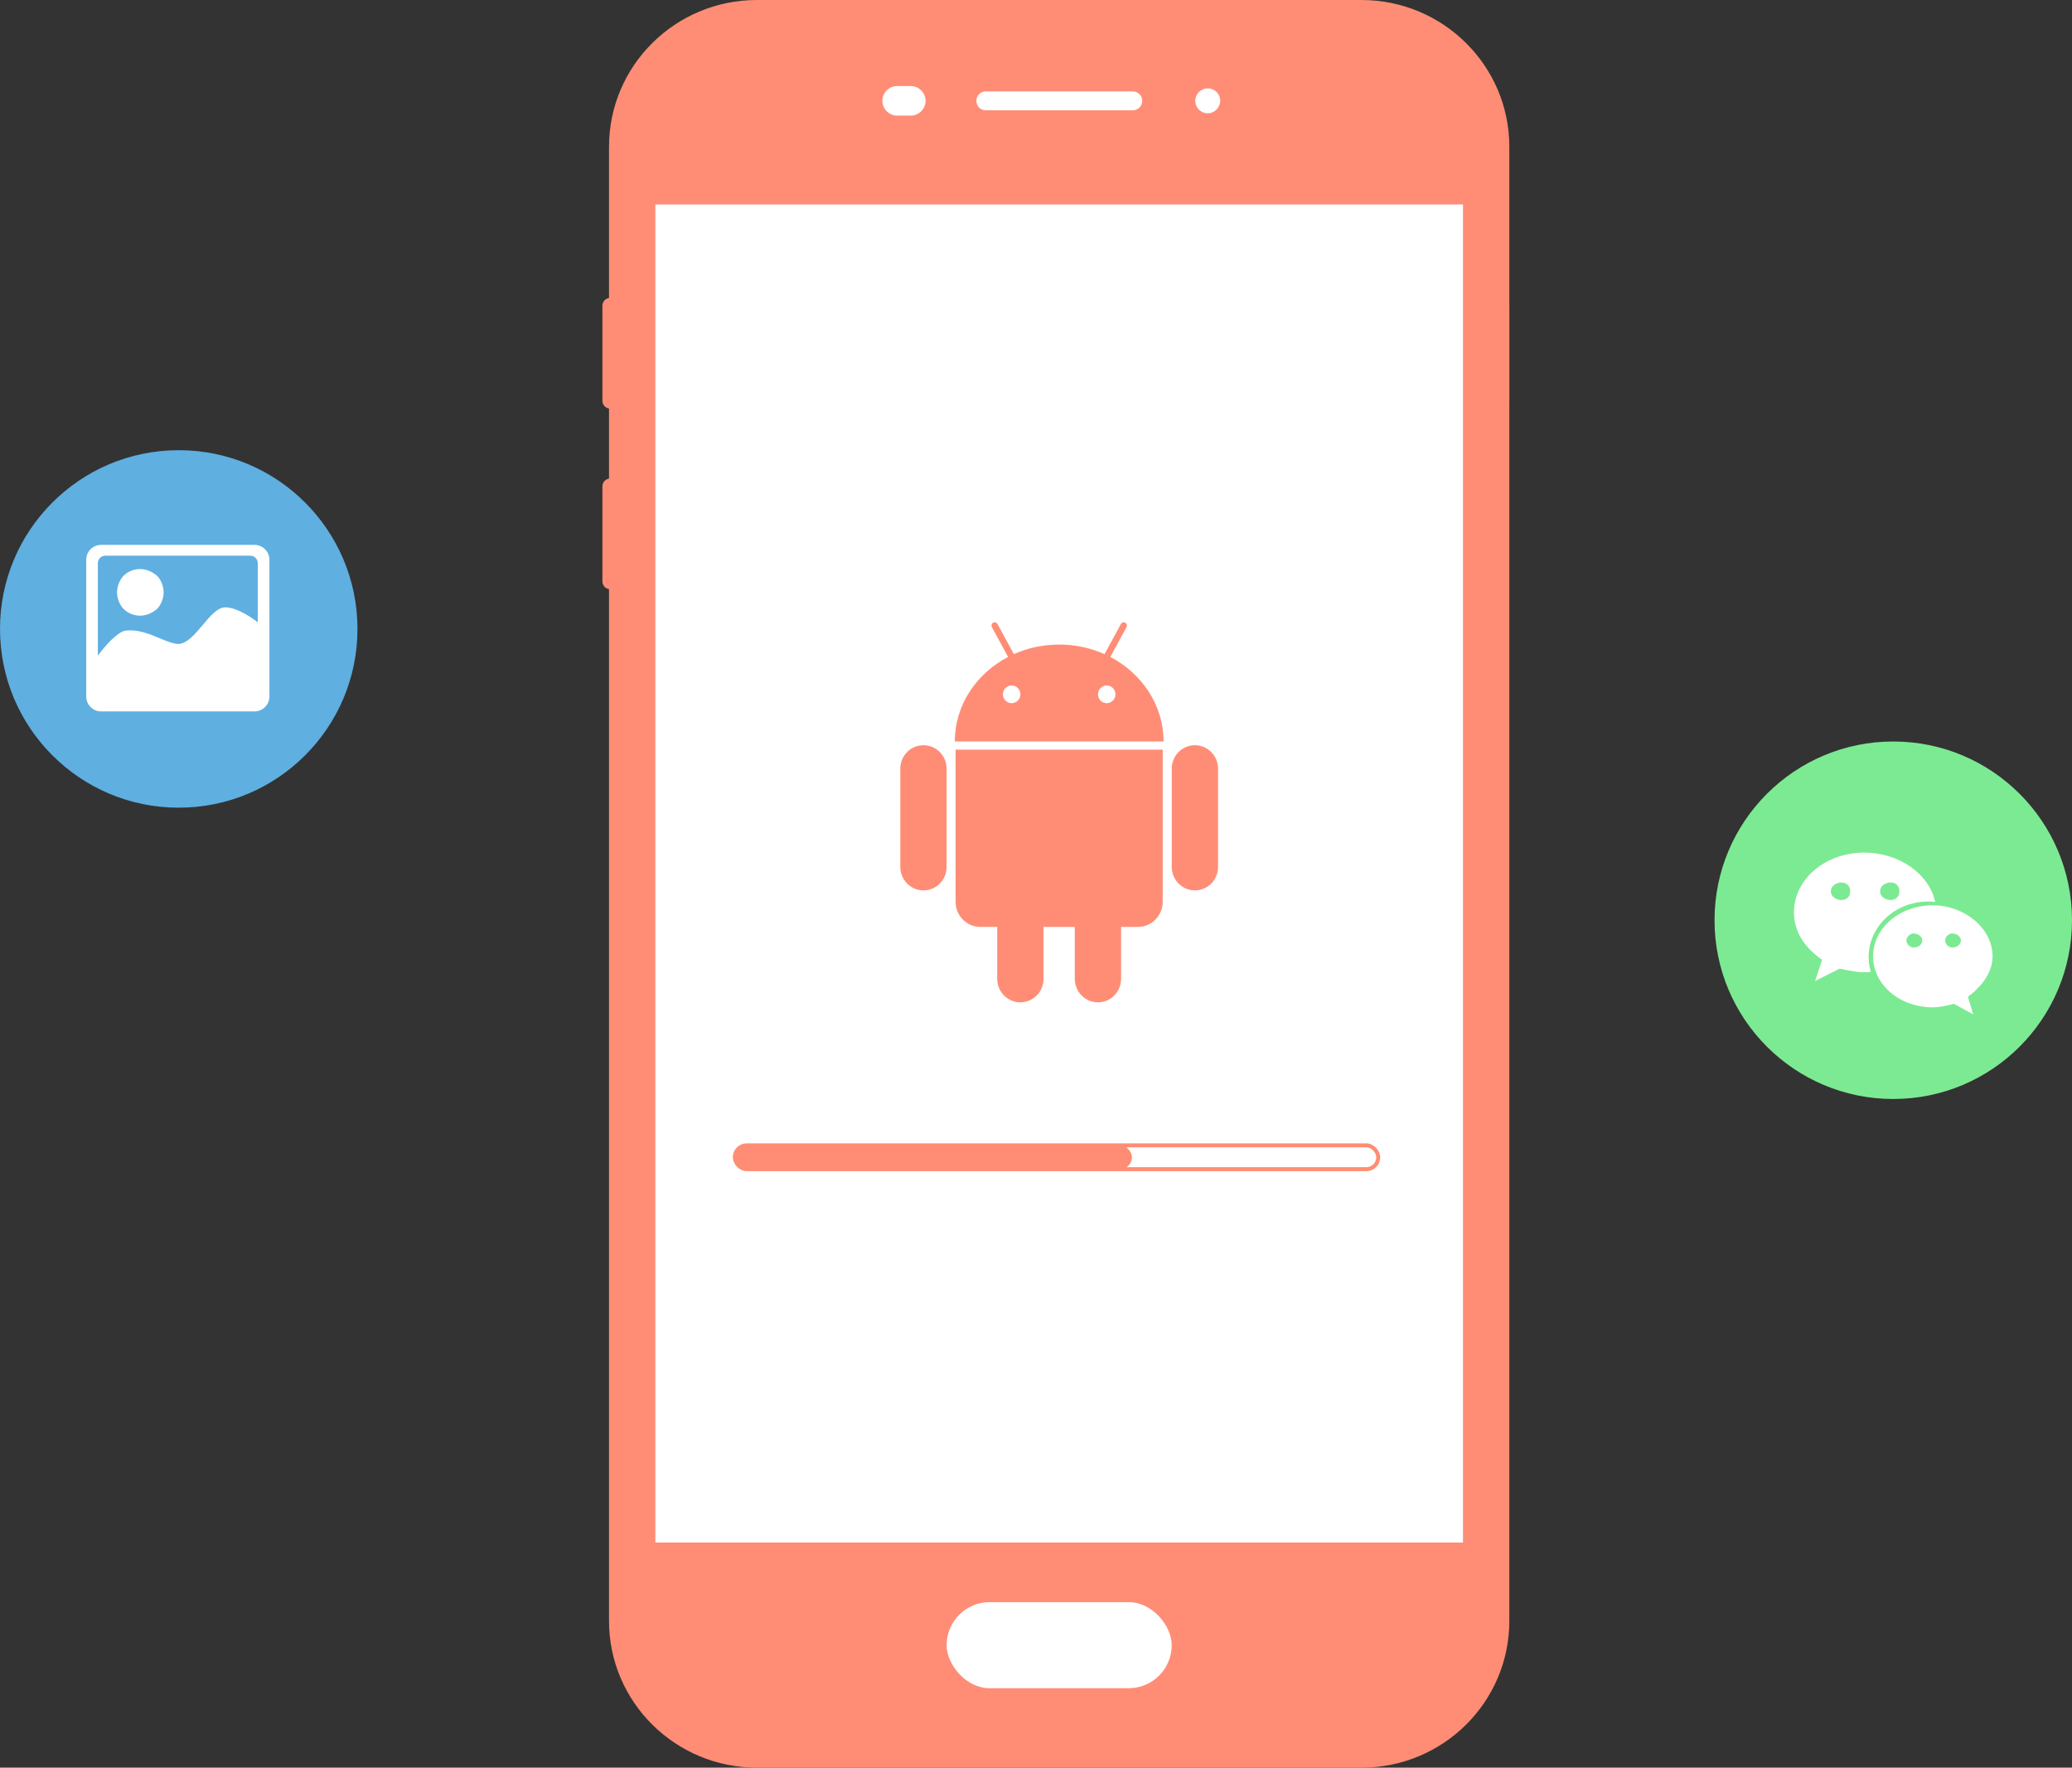 <svg width="313" height="267" viewBox="0 0 313 267" fill="none" xmlns="http://www.w3.org/2000/svg">
<rect x="0" y="0" width="313" height="267" fill="#333333" stroke="none"/>
<circle cx="27" cy="95" r="27" fill="#5FAFE1"/>
<path fill-rule="evenodd" clip-rule="evenodd" d="M15.287 82.299H38.434L38.434 82.3L38.446 82.3C39.694 82.302 40.703 83.316 40.7 84.564V84.564V105.195C40.7 106.455 39.696 107.459 38.437 107.459H15.287C14.027 107.459 13.023 106.455 13.023 105.195V84.562C13.023 83.304 14.027 82.299 15.287 82.299ZM15.914 83.936H37.807C38.433 83.936 38.939 84.439 38.939 85.067V93.999C37.807 93.117 35.668 91.736 34.032 91.736C32.866 91.736 31.761 93.051 30.627 94.399C29.436 95.816 28.215 97.269 26.86 97.269C26.066 97.219 25.155 96.837 24.15 96.415L24.15 96.415C22.606 95.767 20.84 95.026 18.934 95.254C17.674 95.505 15.915 97.52 14.782 99.029V85.067C14.782 84.436 15.287 83.936 15.914 83.936L15.914 83.936ZM21.199 92.994C20.26 93.008 19.354 92.646 18.683 91.988C18.056 91.36 17.679 90.351 17.679 89.473C17.679 88.591 18.056 87.585 18.683 86.957C19.311 86.33 20.192 85.953 21.199 85.953C22.08 85.953 22.959 86.33 23.714 86.957C24.342 87.585 24.72 88.594 24.72 89.473C24.72 90.354 24.342 91.36 23.714 91.988C22.959 92.617 22.082 92.994 21.199 92.994Z" fill="white"/>
<path d="M205.661 267H114.339C102.01 267 92 257.07 92 244.84V22.16C92 9.93 102.01 0 114.339 0H205.661C217.99 0 228 9.93 228 22.16V244.84C228 257.07 218.025 267 205.661 267Z" fill="#FF8D76"/>
<rect x="143" y="242" width="34" height="13" rx="6.5" fill="white"/>
<path fill-rule="evenodd" clip-rule="evenodd" d="M137.585 17.463H135.527C134.306 17.463 133.294 16.452 133.294 15.231C133.294 14.011 134.306 13 135.527 13H137.585C138.806 13 139.818 14.011 139.818 15.231C139.818 16.452 138.806 17.463 137.585 17.463ZM148.923 16.661H171.112C171.914 16.661 172.542 16.033 172.542 15.231C172.542 14.43 171.914 13.802 171.112 13.802H148.923C148.121 13.802 147.493 14.43 147.493 15.231C147.493 16.033 148.121 16.661 148.923 16.661ZM221 30.886H99V233H221V30.886ZM180.566 15.231C180.566 16.277 181.403 17.114 182.45 17.114C183.462 17.114 184.299 16.277 184.334 15.231C184.334 14.185 183.496 13.349 182.45 13.349C181.403 13.349 180.566 14.185 180.566 15.231Z" fill="white"/>
<rect x="111" y="173" width="97.2" height="3.6" rx="1.8" fill="white" stroke="#FF8D72" stroke-width="0.6"/>
<rect x="111" y="173" width="60" height="3.6" rx="1.8" fill="#FF8D76"/>
<path fill-rule="evenodd" clip-rule="evenodd" d="M167.728 99.229L170.174 94.724C170.305 94.486 170.216 94.184 169.981 94.058C169.746 93.932 169.449 94.016 169.324 94.254L166.851 98.809C164.778 97.877 162.456 97.359 160.003 97.359C157.551 97.359 155.229 97.877 153.156 98.802L150.683 94.254C150.558 94.016 150.254 93.932 150.026 94.058C149.791 94.184 149.701 94.493 149.833 94.724L152.279 99.229C147.484 101.738 144.236 106.516 144.236 111.995H175.771C175.771 106.516 172.523 101.745 167.728 99.229ZM136 116.108C136 114.146 137.562 112.563 139.496 112.563C141.431 112.563 142.999 114.146 142.992 116.101V130.948C142.992 132.91 141.431 134.493 139.496 134.493C137.568 134.493 136 132.903 136 130.948V116.108ZM148.092 140.007C146.026 140.007 144.354 138.312 144.354 136.224V113.228H175.64V136.224C175.64 138.312 173.961 140.007 171.902 140.007H169.352V147.855C169.352 149.817 167.79 151.4 165.856 151.4C163.928 151.4 162.36 149.81 162.36 147.855V140.007H157.634V147.855C157.634 149.817 156.072 151.4 154.137 151.4C152.21 151.4 150.641 149.81 150.641 147.855V140.007H148.092ZM151.505 104.876C151.505 105.612 152.092 106.215 152.825 106.215C153.55 106.215 154.144 105.619 154.144 104.876C154.144 104.141 153.557 103.538 152.825 103.538C152.099 103.538 151.505 104.134 151.505 104.876ZM167.182 106.215C166.45 106.215 165.863 105.612 165.863 104.876C165.863 104.134 166.457 103.538 167.182 103.538C167.915 103.538 168.502 104.141 168.502 104.876C168.495 105.619 167.908 106.215 167.182 106.215ZM177.008 116.108C177.008 114.146 178.569 112.563 180.504 112.563C182.438 112.563 184 114.146 184 116.101V130.948C184 132.91 182.438 134.493 180.504 134.493C178.576 134.493 177.008 132.903 177.008 130.948V116.108Z" fill="#FF8D76"/>
<path fill-rule="evenodd" clip-rule="evenodd" d="M92.182 61.719C91.521 61.719 91 61.194 91 60.529V46.189C91 45.525 91.521 45 92.182 45C92.842 45 93.364 45.525 93.364 46.189V60.529C93.364 61.194 92.842 61.719 92.182 61.719ZM226.817 61.719C226.156 61.719 225.635 61.194 225.635 60.529V46.189C225.635 45.525 226.156 45 226.817 45C227.477 45 227.998 45.525 227.998 46.189V60.529C228.033 61.194 227.477 61.719 226.817 61.719ZM91 87.811C91 88.475 91.521 89 92.182 89C92.842 89 93.364 88.475 93.364 87.811V73.471C93.364 72.806 92.842 72.281 92.182 72.281C91.521 72.281 91 72.806 91 73.471V87.811Z" fill="#FF8D76"/>
<path d="M259 139L259 139C259 153.912 271.088 166 286 166C300.912 166 313 153.912 313 139V139C313 124.088 300.912 112 286 112C271.088 112 259 124.088 259 139L259 139Z" fill="#7CEA92"/>
<path d="M291.306 136.174C291.651 136.174 291.991 136.2 292.332 136.238C291.413 131.959 286.84 128.781 281.618 128.781C275.781 128.781 271 132.758 271 137.811C271 140.726 272.59 143.121 275.249 144.981L274.188 148.174L277.9 146.314C279.228 146.574 280.293 146.844 281.618 146.844C281.952 146.844 282.282 146.829 282.608 146.805C282.402 146.094 282.28 145.352 282.28 144.578C282.282 139.939 286.264 136.174 291.306 136.174ZM285.599 133.296C286.401 133.296 286.928 133.823 286.928 134.621C286.928 135.416 286.401 135.949 285.599 135.949C284.806 135.949 284.007 135.416 284.007 134.621C284.007 133.821 284.804 133.296 285.599 133.296ZM278.168 135.949C277.371 135.949 276.569 135.416 276.569 134.621C276.569 133.823 277.371 133.296 278.168 133.296C278.965 133.296 279.494 133.821 279.494 134.621C279.494 135.416 278.965 135.949 278.168 135.949ZM301 144.45C301 140.205 296.751 136.746 291.979 136.746C286.926 136.746 282.949 140.207 282.949 144.45C282.949 148.706 286.928 152.154 291.979 152.154C293.037 152.154 294.104 151.89 295.165 151.624L298.077 153.221L297.278 150.566C299.41 148.965 301 146.844 301 144.45ZM289.051 143.121C288.524 143.121 287.989 142.596 287.989 142.059C287.989 141.531 288.524 140.998 289.051 140.998C289.857 140.998 290.38 141.531 290.38 142.059C290.38 142.596 289.857 143.121 289.051 143.121ZM294.891 143.121C294.368 143.121 293.836 142.596 293.836 142.059C293.836 141.531 294.366 140.998 294.891 140.998C295.69 140.998 296.221 141.531 296.221 142.059C296.221 142.596 295.69 143.121 294.891 143.121Z" fill="white"/>
</svg>
